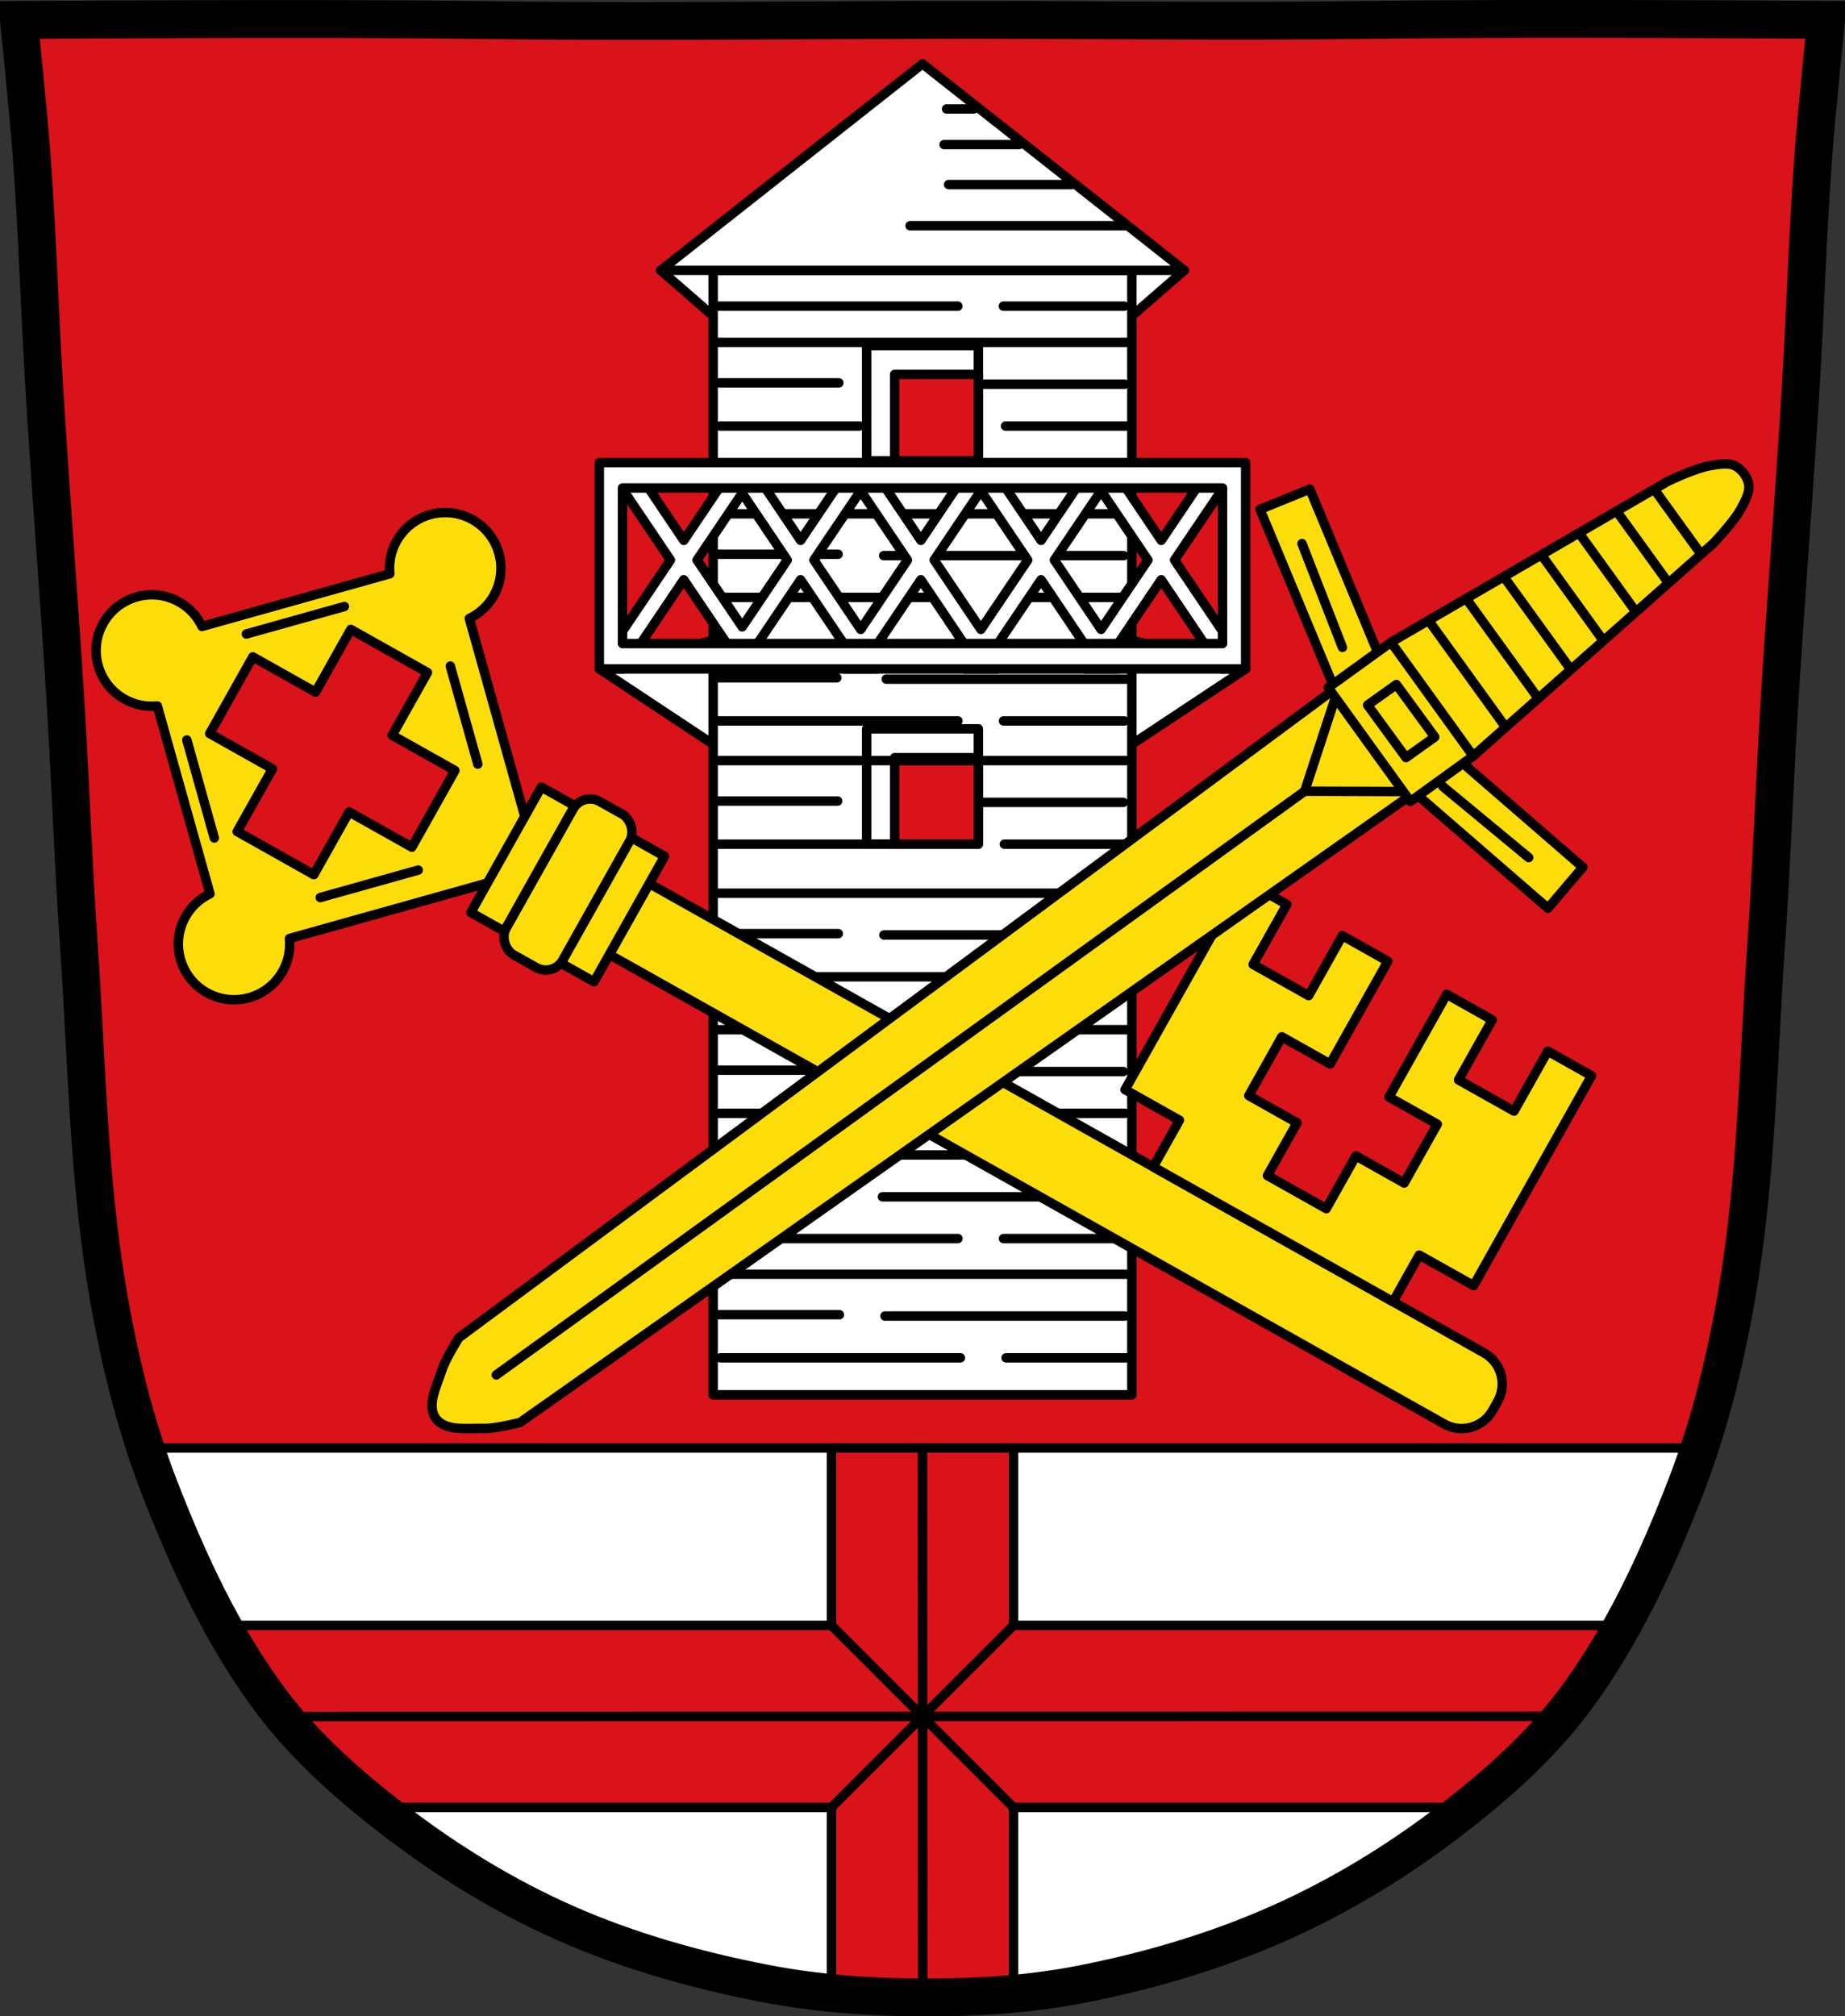 <?xml version="1.0" encoding="UTF-8" standalone="no"?>
<svg
   xmlns:dc="http://purl.org/dc/elements/1.1/"
   xmlns:cc="http://creativecommons.org/ns#"
   xmlns:rdf="http://www.w3.org/1999/02/22-rdf-syntax-ns#"
   xmlns:svg="http://www.w3.org/2000/svg"
   xmlns="http://www.w3.org/2000/svg"
   xmlns:xlink="http://www.w3.org/1999/xlink"
   xmlns:sodipodi="http://sodipodi.sourceforge.net/DTD/sodipodi-0.dtd"
   xmlns:inkscape="http://www.inkscape.org/namespaces/inkscape"
   viewBox="0 0 977.12 1067.6"
   version="1.1"
   id="svg1473"
   sodipodi:docname="DEU_Maierhöfen_COA.svg"
   inkscape:version="0.92.5 (2060ec1f9f, 2020-04-08)">
  <rect x="0" y="0" width="977.12" height="1067.6" fill="#333333" stroke="none"/>
  <defs
     id="defs1477" />
  <sodipodi:namedview
     pagecolor="#ffffff"
     bordercolor="#666666"
     borderopacity="1"
     objecttolerance="10"
     gridtolerance="10"
     guidetolerance="10"
     inkscape:pageopacity="0"
     inkscape:pageshadow="2"
     inkscape:window-width="1920"
     inkscape:window-height="1046"
     id="namedview1475"
     showgrid="false"
     inkscape:zoom="0.74278611"
     inkscape:cx="488.55686"
     inkscape:cy="533.81416"
     inkscape:window-x="-11"
     inkscape:window-y="-11"
     inkscape:window-maximized="1"
     inkscape:current-layer="svg1473" />
  <path
     style="fill:#da121a"
     inkscape:connector-curvature="0"
     id="path1213"
     d="m 798.38,10.025 c -26.17,0.053 -51.02,0.198 -70.798,0.478 -79.11,1.122 -156.7,-0.214 -235.05,0 -2.653,0.007 -5.305,0.036 -7.958,0.043 -78.35,0.214 -155.94,1.122 -235.05,0 -79.11,-1.122 -239.53,0 -239.53,0 0,0 4.995,48.18 6.784,72.32 3.067,41.38 4.256,82.87 6.784,124.29 3.405,55.766 7.902,111.49 11.307,167.25 2.529,41.41 3.91,82.9 6.784,124.29 4.346,62.59 5.02,125.75 15.786,187.56 6.02,34.562 14.418,68.979 27.14,101.67 15.355,39.473 33.473,78.71 58.839,112.63 18.288,24.456 41.648,45.04 65.884,63.62 27.747,21.272 57.962,39.816 89.93,53.968 33.818,14.97 69.917,25.08 106.24,32.09 27.334,5.278 55.35,7.255 83.19,7.349 27.662,0.094 55.55,-1.52 82.71,-6.741 36.46,-7.01 72.54,-17.626 106.46,-32.746 31.934,-14.235 62.23,-32.696 89.98,-53.968 24.24,-18.58 47.595,-39.17 65.884,-63.62 25.365,-33.919 43.484,-73.16 58.839,-112.63 12.718,-32.695 21.12,-67.16 27.14,-101.72 10.762,-61.814 11.44,-124.97 15.786,-187.56 2.874,-41.39 4.256,-82.87 6.784,-124.29 3.405,-55.766 7.902,-111.44 11.307,-167.21 2.529,-41.41 3.717,-82.909 6.784,-124.29 1.79,-24.14 6.784,-72.32 6.784,-72.32 0,0 -90.24,-0.636 -168.73,-0.478" />
  <path
     style="fill:#ffffff;stroke:#000000;stroke-width:5;stroke-linecap:round;stroke-linejoin:round"
     inkscape:connector-curvature="0"
     id="path1215"
     d="m 76.98,766.631 c 2.353,7.167 4.862,14.289 7.594,21.313 15.355,39.473 33.478,78.71 58.844,112.62 18.288,24.456 41.64,45.05 65.875,63.62 27.747,21.272 57.967,39.816 89.94,53.969 33.818,14.97 69.927,25.08 106.25,32.09 27.334,5.278 55.35,7.249 83.19,7.344 27.662,0.094 55.55,-1.529 82.72,-6.75 36.46,-7.01 72.52,-17.63 106.44,-32.75 31.934,-14.235 62.25,-32.697 90,-53.969 24.24,-18.58 47.587,-39.17 65.875,-63.62 25.365,-33.919 43.489,-73.15 58.844,-112.62 2.727,-7.01 5.245,-14.09 7.594,-21.25 H 76.986 Z" />
  <path
     style="fill:#da121a;stroke:#000000;stroke-width:5;stroke-linecap:round;stroke-linejoin:round"
     inkscape:connector-curvature="0"
     id="path1217"
     d="m 440.35,766.631 v 93.97 H 117.79 c 0.126,0.228 0.248,0.46 0.375,0.688 1.134,2.04 2.3,4.075 3.469,6.094 0.874,1.509 1.763,3 2.656,4.5 0.822,1.377 1.66,2.76 2.5,4.125 1.022,1.66 2.046,3.327 3.094,4.969 0.015,0.024 0.047,0.038 0.063,0.063 0.59,0.924 1.183,1.832 1.781,2.75 0.662,1.015 1.327,2.024 2,3.03 0.613,0.918 1.222,1.839 1.844,2.75 0.463,0.678 0.938,1.356 1.406,2.031 0.974,1.404 1.941,2.8 2.938,4.188 0.382,0.532 0.771,1.065 1.156,1.594 0.777,1.068 1.553,2.13 2.344,3.188 1.143,1.528 2.318,3.03 3.5,4.531 1.099,1.394 2.213,2.787 3.344,4.156 0.085,0.103 0.165,0.21 0.25,0.313 0.751,0.906 1.517,1.792 2.281,2.688 1.081,1.267 2.174,2.535 3.281,3.781 0.911,1.026 1.822,2.05 2.75,3.063 0.648,0.707 1.313,1.393 1.969,2.094 0.655,0.7 1.306,1.4 1.969,2.094 0.173,0.181 0.358,0.351 0.531,0.531 0.872,0.908 1.741,1.822 2.625,2.719 1.317,1.336 2.627,2.656 3.969,3.969 0.373,0.365 0.751,0.731 1.125,1.094 0.912,0.883 1.828,1.783 2.75,2.656 0.787,0.745 1.581,1.481 2.375,2.219 0.445,0.413 0.897,0.808 1.344,1.219 0.836,0.769 1.687,1.52 2.531,2.281 0.508,0.458 1.02,0.919 1.531,1.375 1.032,0.921 2.052,1.84 3.094,2.75 0.022,0.019 0.04,0.043 0.063,0.063 1.031,0.9 2.054,1.798 3.094,2.688 0.985,0.843 1.976,1.666 2.969,2.5 0.289,0.243 0.586,0.477 0.875,0.719 0.221,0.185 0.435,0.378 0.656,0.563 1.161,0.967 2.33,1.92 3.5,2.875 1.421,1.16 2.849,2.325 4.281,3.469 h 240.28 v 98.31 c 0.343,0.034 0.688,0.061 1.031,0.094 0.343,0.033 0.688,0.062 1.031,0.094 1.321,0.124 2.646,0.263 3.969,0.375 1.903,0.161 3.813,0.3 5.719,0.437 1.064,0.077 2.123,0.149 3.188,0.219 1.052,0.069 2.104,0.126 3.156,0.188 0.302,0.018 0.604,0.014 0.906,0.031 1.752,0.1 3.498,0.2 5.25,0.281 1.973,0.091 3.964,0.182 5.938,0.25 1.639,0.057 3.267,0.114 4.906,0.156 0.376,10e-4 0.749,0.022 1.125,0.031 1.092,0.026 2.19,0.043 3.281,0.062 2.939,0.053 5.877,0.084 8.813,0.094 6,0.02 12.02,-0.058 18.03,-0.219 0.156,0 0.313,0 0.469,0 1.85,-0.052 3.712,-0.116 5.563,-0.188 1.504,-0.058 2.996,-0.116 4.5,-0.188 0.501,-0.024 1,-0.037 1.5,-0.062 0.364,-0.018 0.73,-0.043 1.094,-0.062 1.647,-0.087 3.291,-0.177 4.938,-0.281 0.084,-10e-4 0.166,-0.026 0.25,-0.031 0.656,-0.042 1.313,-0.08 1.969,-0.125 1.262,-0.086 2.52,-0.184 3.781,-0.281 1.542,-0.119 3.085,-0.239 4.625,-0.375 0.458,-0.04 0.918,-0.083 1.375,-0.125 v -98.69 h 240.22 c 3.919,-3.129 7.8,-6.336 11.625,-9.594 1.191,-1.015 2.383,-2.034 3.563,-3.063 0.084,-0.073 0.166,-0.146 0.25,-0.219 0.69,-0.602 1.377,-1.206 2.063,-1.813 1.437,-1.272 2.865,-2.55 4.281,-3.844 1.313,-1.199 2.612,-2.407 3.906,-3.625 0.102,-0.096 0.211,-0.185 0.313,-0.281 0.198,-0.187 0.397,-0.375 0.594,-0.563 1.193,-1.132 2.387,-2.288 3.563,-3.438 0.021,-0.021 0.041,-0.042 0.063,-0.063 1.349,-1.32 2.677,-2.657 4,-4 1.292,-1.311 2.578,-2.634 3.844,-3.969 0.051,-0.054 0.105,-0.103 0.156,-0.156 0.833,-0.879 1.648,-1.766 2.469,-2.656 0.917,-0.994 1.818,-1.993 2.719,-3 0.211,-0.236 0.446,-0.451 0.656,-0.688 0.221,-0.248 0.437,-0.501 0.656,-0.75 0.766,-0.87 1.527,-1.745 2.281,-2.625 0.116,-0.135 0.228,-0.271 0.344,-0.406 0.766,-0.898 1.528,-1.81 2.281,-2.719 0.037,-0.045 0.088,-0.08 0.125,-0.125 1.18,-1.426 2.323,-2.891 3.469,-4.344 1.182,-1.499 2.357,-3 3.5,-4.531 0.79,-1.056 1.568,-2.121 2.344,-3.188 0.385,-0.529 0.775,-1.062 1.156,-1.594 0.995,-1.386 1.965,-2.786 2.938,-4.188 0.153,-0.22 0.316,-0.435 0.469,-0.656 0.767,-1.111 1.528,-2.223 2.281,-3.344 0.349,-0.519 0.685,-1.041 1.031,-1.563 1.113,-1.677 2.229,-3.365 3.313,-5.063 1.043,-1.635 2.077,-3.285 3.094,-4.938 0.079,-0.128 0.171,-0.247 0.25,-0.375 0.657,-1.07 1.291,-2.142 1.938,-3.219 1.01,-1.68 1.986,-3.366 2.969,-5.063 1.264,-2.184 2.526,-4.385 3.75,-6.594 0.023,-0.041 0.04,-0.084 0.063,-0.125 h -322.53 v -93.97 h -96.41 z" />
  <path
     d="m 798.38,10.025 c -26.17,0.053 -51.02,0.198 -70.798,0.478 -79.11,1.122 -156.7,-0.214 -235.05,0 -2.653,0.007 -5.305,0.036 -7.958,0.043 -78.35,0.214 -155.94,1.122 -235.05,0 -79.11,-1.122 -239.53,0 -239.53,0 0,0 4.995,48.18 6.784,72.32 3.067,41.38 4.256,82.87 6.784,124.29 3.405,55.766 7.902,111.49 11.307,167.25 2.529,41.41 3.91,82.9 6.784,124.29 4.346,62.59 5.02,125.75 15.786,187.56 6.02,34.562 14.418,68.979 27.14,101.67 15.355,39.473 33.473,78.71 58.839,112.63 18.288,24.456 41.648,45.04 65.884,63.62 27.747,21.272 57.962,39.816 89.93,53.968 33.818,14.97 69.917,25.08 106.24,32.09 27.334,5.278 55.35,7.255 83.19,7.349 27.662,0.094 55.55,-1.52 82.71,-6.741 36.46,-7.01 72.54,-17.626 106.46,-32.746 31.934,-14.235 62.23,-32.696 89.98,-53.968 24.24,-18.58 47.595,-39.17 65.884,-63.62 25.365,-33.919 43.484,-73.16 58.839,-112.63 12.718,-32.695 21.12,-67.16 27.14,-101.72 10.762,-61.814 11.44,-124.97 15.786,-187.56 2.874,-41.39 4.256,-82.87 6.784,-124.29 3.405,-55.766 7.902,-111.44 11.307,-167.21 2.529,-41.41 3.717,-82.909 6.784,-124.29 1.79,-24.14 6.784,-72.32 6.784,-72.32 0,0 -90.24,-0.636 -168.73,-0.478 z"
     id="path1221"
     inkscape:connector-curvature="0"
     style="fill:none;stroke:#000000;stroke-width:20" />
  <path
     style="fill:none;stroke:#000000;stroke-width:5;stroke-linecap:round"
     d="m 488.56,766.631 0.109,290.97"
     id="path1235"
     inkscape:connector-curvature="0" />
  <path
     style="fill:none;stroke:#000000;stroke-width:5;stroke-linecap:round"
     d="m 440.35,860.601 96.41,96.37"
     id="path1237"
     inkscape:connector-curvature="0" />
  <path
     style="fill:none;stroke:#000000;stroke-width:5;stroke-linecap:round"
     d="m 440.35,956.971 96.41,-96.37"
     id="path1239"
     inkscape:connector-curvature="0" />
  <path
     style="fill:none;stroke:#000000;stroke-width:5;stroke-linecap:round"
     d="M 819.57,908.731 157.54,908.84"
     id="path1241"
     inkscape:connector-curvature="0" />
  <path
     style="fill:none;stroke:#000000;stroke-width:5;stroke-linecap:round"
     d="M 595.36,309.651 H 531.35"
     id="path1243"
     inkscape:connector-curvature="0" />
  <path
     style="fill:none;stroke:#000000;stroke-width:5;stroke-linecap:round"
     d="M 507.21,309.651 H 380.05"
     id="path1245"
     inkscape:connector-curvature="0" />
  <path
     d="m 379.07,286.811 h 64.01"
     id="0"
     inkscape:connector-curvature="0"
     style="fill:none;stroke:#000000;stroke-width:5;stroke-linecap:round" />
  <path
     d="M 467.22,287.531 H 594.38"
     id="1"
     inkscape:connector-curvature="0"
     style="fill:none;stroke:#000000;stroke-width:5;stroke-linecap:round" />
  <path
     style="fill:none;stroke:#000000;stroke-width:5;stroke-linecap:round"
     inkscape:connector-curvature="0"
     id="path1253"
     d="M 596.51,265.391 H 379.02" />
  <path
     style="fill:#ffffff;stroke:#000000;stroke-width:5;stroke-linejoin:round"
     d="m 659.71,354.171 -64.27,42.564 -37.36,-59.694 30.821,-0.711 z"
     id="path1255"
     inkscape:connector-curvature="0" />
  <path
     style="fill:#ffffff;stroke:#000000;stroke-width:5;stroke-linejoin:round"
     d="m 317.42,354.171 64.27,42.564 37.36,-59.694 -30.821,-0.711 z"
     id="path1257"
     inkscape:connector-curvature="0" />
  <path
     style="fill:#ffffff;stroke:#000000;stroke-width:5;stroke-linejoin:round"
     d="m 627.22,143.121 -41.989,36.544 -24.406,-51.25 20.13,-0.61 z"
     id="path1259"
     inkscape:connector-curvature="0" />
  <path
     style="fill:#ffffff;stroke:#000000;stroke-width:5;stroke-linejoin:round"
     d="m 349.9,143.121 41.989,36.544 24.406,-51.25 -20.13,-0.61 z"
     id="path1261"
     inkscape:connector-curvature="0" />
  <path
     d="m 377.68,143.121 h 221.76 v 595.38 H 377.68 Z"
     id="path1263"
     inkscape:connector-curvature="0"
     style="fill:#ffffff;stroke:#000000;stroke-width:5;stroke-linecap:round;stroke-linejoin:round" />
  <path
     style="fill:none;stroke:#000000;stroke-width:5;stroke-linecap:round"
     d="m 596.146,316.311 h -64.01"
     id="path1267"
     inkscape:connector-curvature="0" />
  <path
     style="fill:none;stroke:#000000;stroke-width:5;stroke-linecap:round"
     d="M 508.006,316.311 H 380.846"
     id="path1269"
     inkscape:connector-curvature="0" />
  <path
     style="fill:none;stroke:#000000;stroke-width:5;stroke-linecap:round"
     d="m 379.866,293.461 h 64.01"
     id="path1271"
     inkscape:connector-curvature="0" />
  <path
     style="fill:none;stroke:#000000;stroke-width:5;stroke-linecap:round"
     d="m 468.006,294.181 h 127.16"
     id="path1273"
     inkscape:connector-curvature="0" />
  <path
     style="fill:none;stroke:#000000;stroke-width:5;stroke-linecap:round"
     d="M 597.296,272.051 H 379.806"
     id="path1275"
     inkscape:connector-curvature="0" />
  <path
     style="fill:#ffffff;stroke:#000000;stroke-width:5;stroke-linecap:round;stroke-linejoin:round"
     inkscape:connector-curvature="0"
     id="path1281"
     d="m 627.223,143.124 -277.323,4.6e-4 138.66,-109.326 z" />
  <path
     style="fill:#ffffff;stroke:#000000;stroke-width:5;stroke-linecap:round;stroke-linejoin:round"
     inkscape:connector-curvature="0"
     id="path1283"
     d="m 458.97,385.891 h 59.18 v 61.01 h -59.18 z" />
  <path
     style="fill:#da121a;stroke:#000000;stroke-width:5;stroke-linecap:round;stroke-linejoin:round"
     inkscape:connector-curvature="0"
     id="path1287"
     d="m 473.8,401.151 h 44.35 v 45.761 H 473.8 Z" />
  <path
     style="fill:#ffffff;stroke:#000000;stroke-width:5;stroke-linecap:round;stroke-linejoin:round"
     inkscape:connector-curvature="0"
     id="path1289"
     d="m 458.97,182.971 h 59.18 v 61.01 h -59.18 z" />
  <path
     style="fill:#da121a;stroke:#000000;stroke-width:5;stroke-linecap:round;stroke-linejoin:round"
     inkscape:connector-curvature="0"
     id="path1291"
     d="m 473.8,198.221 h 44.35 v 45.761 H 473.8 Z" />
  <path
     style="fill:#ffffff;stroke:#000000;stroke-width:5;stroke-linecap:round;stroke-linejoin:round"
     d="m 322.96,248.941 32.09,47.594 -37,54.875 3.563,2.75 h 8.688 l 31.813,-47.19 23.906,35.406 -6.094,9.03 3.563,2.75 h 8.688 l 0.906,-1.313 0.875,1.313 h 8.688 l 3.563,-2.75 -6.094,-9.03 23.875,-35.406 24.781,36.719 -5.188,7.719 3.563,2.75 h 17.375 l 3.563,-2.75 -5.188,-7.719 24.781,-36.719 24.75,36.719 -5.188,7.719 3.563,2.75 h 17.375 l 3.563,-2.75 -5.188,-7.719 24.781,-36.719 24.75,36.719 -5.188,7.719 3.594,2.75 h 17.344 l 3.563,-2.75 -5.188,-7.719 24.781,-36.719 31.813,47.19 h 8.688 l 3.563,-2.75 -37,-54.875 32.09,-47.594 h -14.09 l -25.06,37.16 -24.781,-36.75 0.281,-0.406 h -0.563 -14.09 l 0.25,0.406 -24.75,36.75 -24.781,-36.75 0.281,-0.406 h -0.563 -14.09 l 0.25,0.406 -24.75,36.75 -24.781,-36.75 0.25,-0.406 h -0.531 -14.12 l 0.281,0.406 -24.781,36.75 -23.875,-35.406 1.188,-1.75 h -2.375 -11.75 -2.344 l 1.188,1.75 -23.906,35.406 -25.03,-37.16 h -14.12 z m 132.87,10.875 24.75,36.719 -24.75,36.719 -24.781,-36.719 z m 63.66,0 24.781,36.719 -24.781,36.719 -24.75,-36.719 z m 63.66,0 24.781,36.719 -24.781,36.719 -24.75,-36.719 z m -190.06,1.313 23.844,35.406 -23.844,35.37 -23.906,-35.37 z"
     id="path1293"
     inkscape:connector-curvature="0" />
  <path
     style="fill:#ffffff;stroke:#000000;stroke-width:5;stroke-linecap:round;stroke-linejoin:round"
     d="m 317.4,244.941 v 109.22 h 342.31 v -109.22 z m 12.281,13.438 h 317.78 v 82.37 h -317.78 z"
     id="path1295"
     inkscape:connector-curvature="0" />
  <path
     style="fill:none;stroke:#000000;stroke-width:5;stroke-linecap:round"
     d="M 595.83,119.521 H 481.97"
     id="path1303"
     inkscape:connector-curvature="0" />
  <path
     style="fill:none;stroke:#000000;stroke-width:5;stroke-linecap:round"
     d="M 567.66,97.731 H 502.41"
     id="path1305"
     inkscape:connector-curvature="0" />
  <path
     style="fill:none;stroke:#000000;stroke-width:5;stroke-linecap:round"
     d="M 539.72,76.541 H 500.002"
     id="path1307"
     inkscape:connector-curvature="0" />
  <path
     style="fill:none;stroke:#000000;stroke-width:5;stroke-linecap:round"
     d="M 515.7,57.681 H 501.293"
     id="path1309"
     inkscape:connector-curvature="0" />
  <path
     style="fill:none;stroke:#000000;stroke-width:5;stroke-linecap:round"
     d="M 596.82,718.921 H 532.81"
     id="path1311"
     inkscape:connector-curvature="0" />
  <path
     style="fill:none;stroke:#000000;stroke-width:5;stroke-linecap:round"
     d="M 508.67,718.921 H 381.51"
     id="path1313"
     inkscape:connector-curvature="0" />
  <path
     style="fill:none;stroke:#000000;stroke-width:5;stroke-linecap:round"
     d="m 380.53,696.081 h 64.01"
     id="path1315"
     inkscape:connector-curvature="0" />
  <path
     style="fill:none;stroke:#000000;stroke-width:5;stroke-linecap:round"
     d="M 468.68,696.801 H 595.84"
     id="path1317"
     inkscape:connector-curvature="0" />
  <path
     style="fill:none;stroke:#000000;stroke-width:5;stroke-linecap:round"
     d="M 597.97,674.671 H 380.48"
     id="path1319"
     inkscape:connector-curvature="0" />
  <path
     style="fill:none;stroke:#000000;stroke-width:5;stroke-linecap:round"
     d="M 595.48,655.791 H 531.47"
     id="path1321"
     inkscape:connector-curvature="0" />
  <path
     style="fill:none;stroke:#000000;stroke-width:5;stroke-linecap:round"
     d="M 507.33,655.791 H 380.17"
     id="path1323"
     inkscape:connector-curvature="0" />
  <use
     xlink:href="#0"
     id="use1331"
     x="0"
     y="0"
     width="100%"
     height="100%"
     transform="translate(0.12,346.14)" />
  <use
     xlink:href="#1"
     id="use1333"
     x="0"
     y="0"
     width="100%"
     height="100%"
     transform="translate(0.12,346.14)" />
  <path
     style="fill:none;stroke:#000000;stroke-width:5;stroke-linecap:round"
     d="M 596.63,611.531 H 379.14"
     id="path1337"
     inkscape:connector-curvature="0" />
  <path
     style="fill:none;stroke:#000000;stroke-width:5;stroke-linecap:round"
     d="M 595.88,589.471 H 531.87"
     id="path1339"
     inkscape:connector-curvature="0" />
  <path
     style="fill:none;stroke:#000000;stroke-width:5;stroke-linecap:round"
     d="M 507.73,589.471 H 380.57"
     id="path1341"
     inkscape:connector-curvature="0" />
  <path
     style="fill:none;stroke:#000000;stroke-width:5;stroke-linecap:round"
     d="M 379.59,566.621 H 443.6"
     id="path1343"
     inkscape:connector-curvature="0" />
  <path
     style="fill:none;stroke:#000000;stroke-width:5;stroke-linecap:round"
     d="M 467.74,567.341 H 594.9"
     id="path1345"
     inkscape:connector-curvature="0" />
  <path
     style="fill:none;stroke:#000000;stroke-width:5;stroke-linecap:round"
     d="M 597.03,545.211 H 379.54"
     id="path1347"
     inkscape:connector-curvature="0" />
  <path
     style="fill:none;stroke:#000000;stroke-width:5;stroke-linecap:round"
     d="M 596.25,517.181 H 532.24"
     id="path1349"
     inkscape:connector-curvature="0" />
  <path
     style="fill:none;stroke:#000000;stroke-width:5;stroke-linecap:round"
     d="M 508.1,517.181 H 380.94"
     id="path1351"
     inkscape:connector-curvature="0" />
  <path
     style="fill:none;stroke:#000000;stroke-width:5;stroke-linecap:round"
     d="m 379.96,494.341 h 64.01"
     id="path1353"
     inkscape:connector-curvature="0" />
  <path
     style="fill:none;stroke:#000000;stroke-width:5;stroke-linecap:round"
     d="M 468.11,495.051 H 595.27"
     id="path1355"
     inkscape:connector-curvature="0" />
  <path
     style="fill:none;stroke:#000000;stroke-width:5;stroke-linecap:round"
     d="M 597.4,472.931 H 379.91"
     id="path1357"
     inkscape:connector-curvature="0" />
  <path
     style="fill:none;stroke:#000000;stroke-width:5;stroke-linecap:round"
     d="M 595.92,446.961 H 531.91"
     id="path1359"
     inkscape:connector-curvature="0" />
  <path
     style="fill:none;stroke:#000000;stroke-width:5;stroke-linecap:round"
     d="M 507.77,446.961 H 380.61"
     id="path1361"
     inkscape:connector-curvature="0" />
  <path
     style="fill:none;stroke:#000000;stroke-width:5;stroke-linecap:round"
     d="m 379.63,424.111 h 64.01"
     id="path1363"
     inkscape:connector-curvature="0" />
  <path
     style="fill:none;stroke:#000000;stroke-width:5;stroke-linecap:round"
     d="m 519.05,424.831 h 75.89"
     id="path1365"
     inkscape:connector-curvature="0" />
  <path
     style="fill:none;stroke:#000000;stroke-width:5;stroke-linecap:round"
     d="M 597.07,402.701 H 379.58"
     id="path1367"
     inkscape:connector-curvature="0" />
  <path
     style="fill:none;stroke:#000000;stroke-width:5;stroke-linecap:round"
     d="M 595.48,381.701 H 531.47"
     id="path1369"
     inkscape:connector-curvature="0" />
  <path
     style="fill:none;stroke:#000000;stroke-width:5;stroke-linecap:round"
     d="M 507.33,381.701 H 380.17"
     id="path1371"
     inkscape:connector-curvature="0" />
  <path
     style="fill:none;stroke:#000000;stroke-width:5;stroke-linecap:round"
     d="M 379.19,358.851 H 443.2"
     id="path1373"
     inkscape:connector-curvature="0" />
  <path
     style="fill:none;stroke:#000000;stroke-width:5;stroke-linecap:round"
     d="M 469.34,359.571 H 596.5"
     id="path1375"
     inkscape:connector-curvature="0" />
  <path
     style="fill:none;stroke:#000000;stroke-width:5;stroke-linecap:round"
     d="M 596.55,225.561 H 532.54"
     id="path1377"
     inkscape:connector-curvature="0" />
  <path
     style="fill:none;stroke:#000000;stroke-width:5;stroke-linecap:round"
     d="M 455.16,225.561 H 381.242"
     id="path1379"
     inkscape:connector-curvature="0" />
  <path
     style="fill:none;stroke:#000000;stroke-width:5;stroke-linecap:round"
     d="m 380.27,202.711 h 64.01"
     id="path1381"
     inkscape:connector-curvature="0" />
  <path
     style="fill:none;stroke:#000000;stroke-width:5;stroke-linecap:round"
     d="m 519.69,203.431 h 75.89"
     id="path1383"
     inkscape:connector-curvature="0" />
  <path
     style="fill:none;stroke:#000000;stroke-width:5;stroke-linecap:round"
     d="M 597.7,181.301 H 380.21"
     id="path1385"
     inkscape:connector-curvature="0" />
  <path
     style="fill:none;stroke:#000000;stroke-width:5;stroke-linecap:round"
     d="M 595.42,162.091 H 531.41"
     id="path1387"
     inkscape:connector-curvature="0" />
  <path
     style="fill:none;stroke:#000000;stroke-width:5;stroke-linecap:round"
     d="M 507.27,162.091 H 380.11"
     id="path1389"
     inkscape:connector-curvature="0" />
  <path
     style="fill:#fcdd09;stroke:#000000;stroke-width:5;stroke-linecap:round;stroke-linejoin:round"
     inkscape:connector-curvature="0"
     id="path1393"
     d="m 54.684,329.976 c 7.987,-14.208 25.978,-19.251 40.185,-11.264 5.493,3.088 9.587,7.677 12.117,12.96 l 99.463,-27.879 c -0.582,-5.827 0.528,-11.877 3.616,-17.37 7.987,-14.208 25.978,-19.251 40.185,-11.264 14.208,7.987 19.251,25.978 11.264,40.185 -3.086,5.49 -7.68,9.587 -12.96,12.117 l 37.098,132.354 -132.354,37.098 c 0.583,5.826 -0.529,11.879 -3.616,17.37 -7.987,14.208 -25.978,19.251 -40.185,11.264 -14.208,-7.987 -19.251,-25.978 -11.264,-40.185 3.088,-5.493 7.677,-9.587 12.96,-12.117 L 83.315,373.783 c -5.827,0.582 -11.877,-0.528 -17.37,-3.616 -14.208,-7.987 -19.251,-25.978 -11.264,-40.185 z m 79.209,17.819 -22.817,40.59 33.219,18.674 -18.674,33.219 40.59,22.817 18.674,-33.219 33.219,18.674 22.817,-40.59 -33.219,-18.674 18.674,-33.219 -40.59,-22.817 -18.674,33.219 z" />
  <path
     style="fill:#fcdd09;stroke:#000000;stroke-width:5;stroke-linecap:round;stroke-linejoin:round"
     inkscape:connector-curvature="0"
     id="path1395"
     d="M 343.857,467.786 785.971,716.315 c 9.12,5.127 12.309,16.595 7.183,25.715 l -2.643,4.702 c -5.127,9.12 -16.565,12.326 -25.685,7.199 L 322.711,505.403 343.856,467.787 Z" />
  <path
     style="fill:#fcdd09;stroke:#000000;stroke-width:5;stroke-linecap:round;stroke-linejoin:round"
     inkscape:connector-curvature="0"
     id="path1397"
     d="m 658.307,465.817 23.207,13.045 -17.854,31.762 29.394,16.523 17.854,-31.762 24.117,13.557 -30.575,54.391 -25.573,-14.376 -17.511,31.151 25.573,14.376 -15.706,27.939 31.151,17.511 15.706,-27.939 25.573,14.376 17.511,-31.151 -25.573,-14.376 30.575,-54.391 24.117,13.557 -17.854,31.762 29.394,16.523 17.854,-31.762 23.207,13.045 -62.465,111.121 -28.788,-16.183 -13.881,24.694 -127.012,-71.398 13.881,-24.694 -28.788,-16.183 62.465,-111.121 z" />
  <path
     style="fill:#fcdd09;stroke:#000000;stroke-width:5;stroke-linecap:round;stroke-linejoin:round"
     inkscape:connector-curvature="0"
     id="path1399"
     d="m 334.317,443.465 -37.347,66.437 17.638,9.915 37.347,-66.437 z" />
  <rect
     style="fill:#fcdd09;stroke:#000000;stroke-width:5;stroke-linecap:round;stroke-linejoin:round"
     id="rect1401"
     width="93.075"
     height="34.396"
     x="214.321"
     y="474.335"
     rx="10.296"
     transform="matrix(-0.49,0.872,0.872,0.49,0,0)" />
  <path
     style="fill:#fcdd09;stroke:#000000;stroke-width:5;stroke-linecap:round;stroke-linejoin:round"
     inkscape:connector-curvature="0"
     id="path1403"
     d="m 286.692,416.694 -37.347,66.437 17.638,9.915 37.347,-66.437 z" />
  <path
     style="fill:#fcdd09;stroke:#000000;stroke-width:5;stroke-linecap:round"
     d="m 182.378,321.122 -51.892,14.545"
     id="path1407"
     inkscape:connector-curvature="0" />
  <path
     style="fill:#fcdd09;stroke:#000000;stroke-width:5;stroke-linecap:round"
     d="m 221.495,460.679 -51.892,14.545"
     id="path1409"
     inkscape:connector-curvature="0" />
  <path
     style="fill:#fcdd09;stroke:#000000;stroke-width:5;stroke-linecap:round"
     d="m 98.939,391.786 14.545,51.892"
     id="path1411"
     inkscape:connector-curvature="0" />
  <path
     style="fill:#fcdd09;stroke:#000000;stroke-width:5;stroke-linecap:round"
     d="m 238.496,352.669 14.545,51.892"
     id="path1413"
     inkscape:connector-curvature="0" />
  <path
     d="m 693.685,258.972 40.003,96.166 -26.399,10.714 -40.003,-96.166 z"
     id="path1419"
     inkscape:connector-curvature="0"
     style="fill:#fcdd09;stroke:#000000;stroke-width:5;stroke-linecap:round;stroke-linejoin:round" />
  <path
     style="fill:#fcdd09;stroke:#000000;stroke-width:5;stroke-linecap:round"
     d="m 689.53,287.8 21.426,54.962"
     id="path1421"
     inkscape:connector-curvature="0" />
  <path
     d="m 741.083,412.659 78.715,68.205 18.47,-21.692 -78.715,-68.205 z"
     id="path1425"
     inkscape:connector-curvature="0"
     style="fill:#fcdd09;stroke:#000000;stroke-width:5;stroke-linecap:round;stroke-linejoin:round" />
  <path
     style="fill:#fcdd09;stroke:#000000;stroke-width:5;stroke-linecap:round"
     d="M 809.589,454.055 764.154,416.443"
     id="path1427"
     inkscape:connector-curvature="0" />
  <path
     d="m 750.07,393.74 c 0.671,0.855 1.395,1.654 2.207,2.37 7.063,6.217 27.927,4.193 27.927,4.193 L 907.259,287.835 c 0,0 11.279,-11.738 14.968,-18.87 2.076,-4.012 4.778,-8.593 3.783,-13.002 -0.327,-1.458 -0.96,-2.995 -1.844,-4.381 -0.166,-0.268 -0.356,-0.539 -0.542,-0.797 -0.162,-0.221 -0.333,-0.448 -0.508,-0.656 -1.039,-1.274 -2.299,-2.36 -3.58,-3.127 -3.875,-2.324 -9.07,-1.205 -13.533,-0.496 -7.931,1.26 -22.618,8.278 -22.618,8.278 l -146.715,85.248 c 0,0 -8.456,19.157 -4.773,27.819 2.289,5.387 7.381,9.5 13.094,12.046 0.505,5.06 2.121,10.067 5.074,13.841 z"
     id="path1433"
     inkscape:connector-curvature="0"
     style="fill:#fcdd09;stroke:#000000;stroke-width:5;stroke-linecap:round;stroke-linejoin:round" />
  <path
     d="m 256.144,756.293 c 6.522,0.153 19.32,-3.152 19.32,-3.152 l 489.469,-344.668 -25.292,-24.727 -15.508,-31.758 -481.087,356.266 c 0,0 -7.109,11.122 -9.067,17.346 -2.55,8.11 -8.17,18.368 -3.25,25.3 5.01,7.061 16.753,5.184 25.411,5.388 z"
     id="path1437"
     inkscape:connector-curvature="0"
     style="fill:#fcdd09;stroke:#000000;stroke-width:5;stroke-linejoin:round" />
  <path
     style="fill:#fcdd09;stroke:#000000;stroke-width:5;stroke-linecap:round"
     inkscape:connector-curvature="0"
     id="path1439"
     d="M 690.977,418.91 262.84,727.977" />
  <path
     style="fill:#fcdd09;stroke:#000000;stroke-width:5;stroke-linecap:round"
     inkscape:connector-curvature="0"
     id="path1441"
     d="m 690.977,418.91 55.875,0.188" />
  <path
     style="fill:#fcdd09;stroke:#000000;stroke-width:5;stroke-linecap:round"
     inkscape:connector-curvature="0"
     id="path1443"
     d="m 690.977,418.91 17.379,-53.096" />
  <path
     style="fill:#fcdd09;stroke:#000000;stroke-width:5;stroke-linecap:round;stroke-linejoin:round"
     inkscape:connector-curvature="0"
     id="path1445"
     d="m 746.947,424.325 -43.513,-60.247 33.255,-24.017 43.513,60.247 z" />
  <path
     style="fill:#fcdd09;stroke:#000000;stroke-width:5;stroke-linecap:round"
     inkscape:connector-curvature="0"
     id="path1447"
     d="M 797.116,384.629 756.734,328.718" />
  <path
     style="fill:#fcdd09;stroke:#000000;stroke-width:5;stroke-linecap:round"
     inkscape:connector-curvature="0"
     id="path1449"
     d="M 813.748,368.513 777.77,318.689" />
  <path
     style="fill:#fcdd09;stroke:#000000;stroke-width:5;stroke-linecap:round"
     inkscape:connector-curvature="0"
     id="path1451"
     d="M 831.358,353.735 797.226,306.481" />
  <path
     style="fill:#fcdd09;stroke:#000000;stroke-width:5;stroke-linecap:round"
     inkscape:connector-curvature="0"
     id="path1453"
     d="M 848.66,338.55 817.722,295.709" />
  <path
     style="fill:#fcdd09;stroke:#000000;stroke-width:5;stroke-linecap:round"
     inkscape:connector-curvature="0"
     id="path1455"
     d="M 865.822,323.161 837.561,284.032" />
  <path
     style="fill:#fcdd09;stroke:#000000;stroke-width:5;stroke-linecap:round"
     inkscape:connector-curvature="0"
     id="path1457"
     d="M 883.065,307.887 856.975,271.766" />
  <path
     style="fill:#fcdd09;stroke:#000000;stroke-width:5;stroke-linecap:round"
     inkscape:connector-curvature="0"
     id="path1459"
     d="M 900.033,292.242 876.773,260.033" />
  <path
     style="fill:#fcdd09;stroke:#000000;stroke-width:5;stroke-linecap:round;stroke-linejoin:round"
     inkscape:connector-curvature="0"
     id="path1461"
     d="m 744.617,401.109 -20.328,-27.806 15.238,-10.87 20.328,27.806 z" />
</svg>
